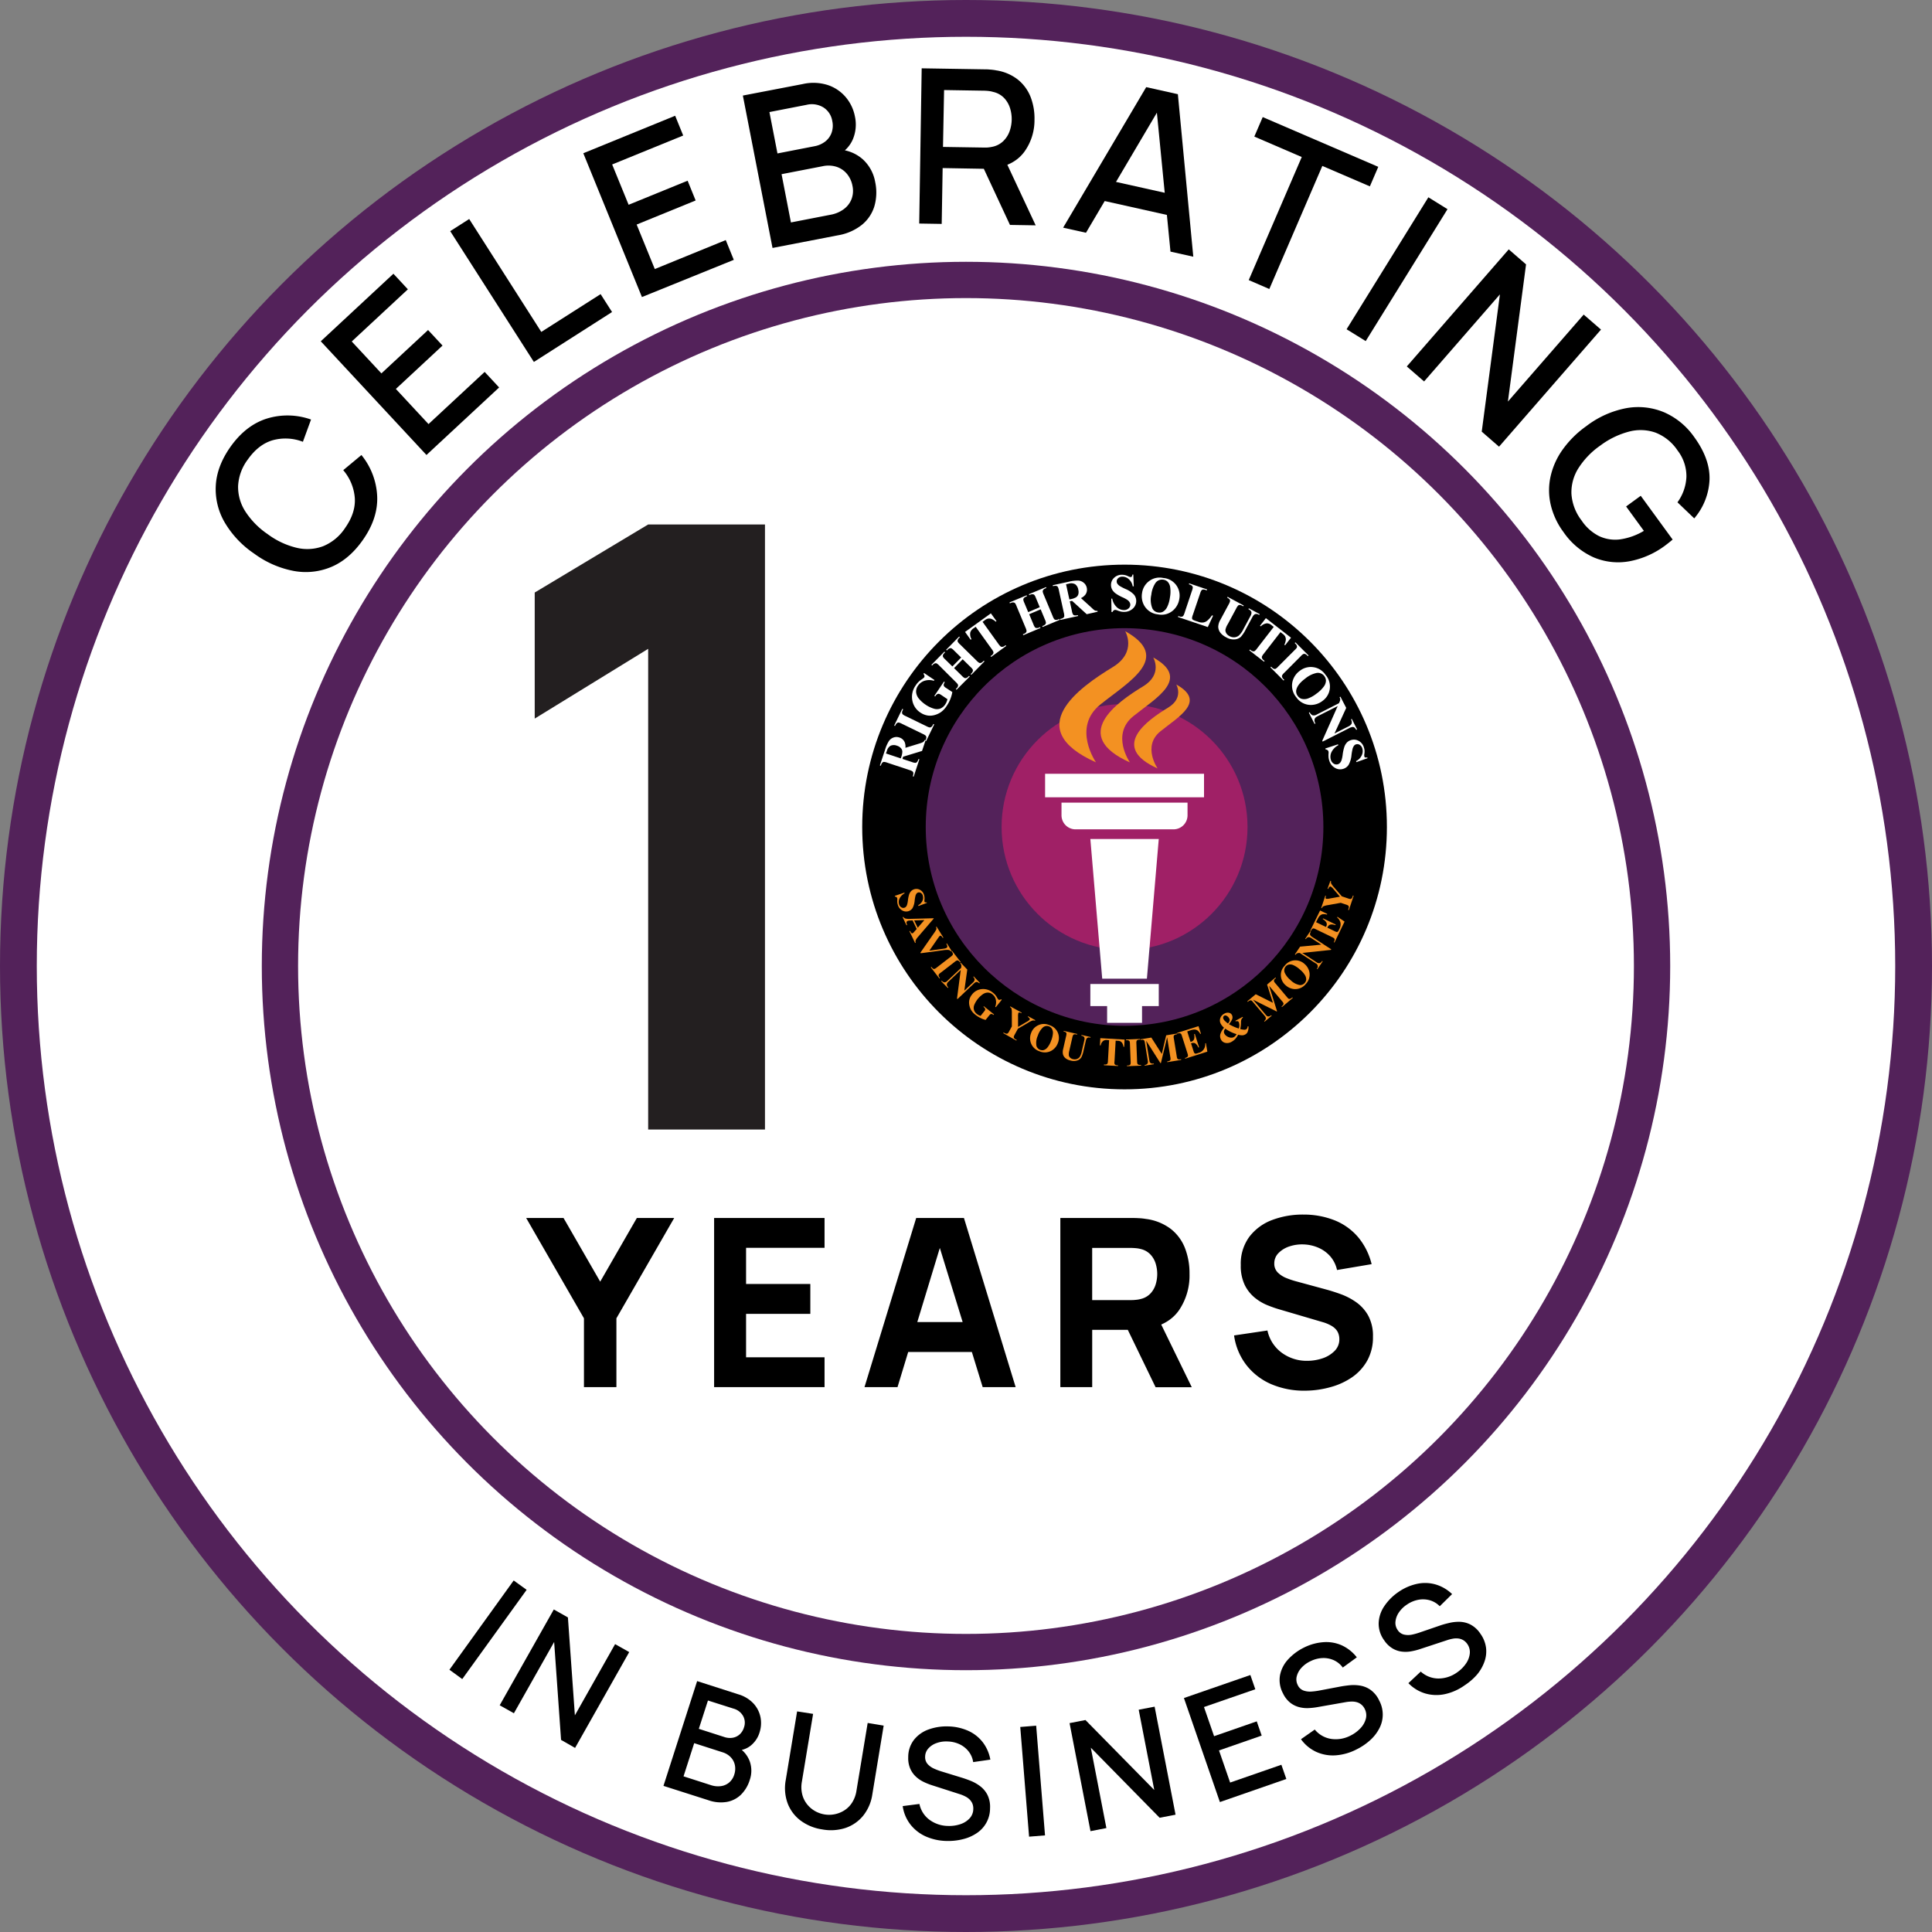 <svg xmlns="http://www.w3.org/2000/svg" viewBox="0 0 781.66 781.66"><rect x="0" y="0" width="781.66" height="781.66" fill="#808080" stroke="none"/><defs><style>.cls-1{fill:#53225a;}.cls-2{fill:#fff;}.cls-3{fill:#f39122;}.cls-4{fill:#a02066;}.cls-5{fill:#231f20;}</style></defs><g id="Layer_2" data-name="Layer 2"><g id="Layer_1-2" data-name="Layer 1"><circle class="cls-1" cx="390.83" cy="390.83" r="390.83"/><circle class="cls-2" cx="390.83" cy="390.83" r="375.95"/><path d="M181.83,675.55l26-36.11,5.24,3.78-26.05,36.11Z"/><path d="M202.17,689.93l21.89-38.76,5.71,3.22L232.59,694l16.27-28.81,5.71,3.22-21.9,38.77L227,703.94l-2.8-39.62-16.28,28.84Z"/><path d="M268.43,722.54l13.62-42.39,16.66,5.35a13.55,13.55,0,0,1,6.24,3.82,11.57,11.57,0,0,1,2.76,5.58,12.3,12.3,0,0,1-.38,5.94,10.89,10.89,0,0,1-3.65,5.45,9,9,0,0,1-5.74,1.92l.41-1.46a11.24,11.24,0,0,1,5,5.91,11.39,11.39,0,0,1,0,7.45,14.3,14.3,0,0,1-3.57,6,11,11,0,0,1-5.72,2.92,15,15,0,0,1-7.37-.66Zm8.12-3.86,11.07,3.56a9.06,9.06,0,0,0,4,.41,6.46,6.46,0,0,0,3.35-1.44,6.74,6.74,0,0,0,2.1-3.24,7.47,7.47,0,0,0,.27-3.73,6.48,6.48,0,0,0-1.63-3.22,7.66,7.66,0,0,0-3.4-2.08l-11.45-3.68Zm6.18-19.22,10.33,3.32a7,7,0,0,0,3.3.3,5.63,5.63,0,0,0,2.82-1.3,6.23,6.23,0,0,0,1.83-2.91,5.66,5.66,0,0,0-.35-4.59,6.38,6.38,0,0,0-3.9-3L286.43,688Z"/><path d="M332.59,740.14a19.25,19.25,0,0,1-8.75-3.62,15.61,15.61,0,0,1-5.2-7,17.88,17.88,0,0,1-.73-9.38l4.59-27.73,6.47,1-4.54,27.43a12.18,12.18,0,0,0,.13,5.1,10.5,10.5,0,0,0,1.94,4,11.22,11.22,0,0,0,3.19,2.76,11.64,11.64,0,0,0,3.89,1.39,11.5,11.5,0,0,0,8.08-1.67,10.28,10.28,0,0,0,3.11-3.15,12.2,12.2,0,0,0,1.74-4.76l4.54-27.42,6.47,1.07L352.93,726a17.92,17.92,0,0,1-3.72,8.63,15.74,15.74,0,0,1-7.16,4.94A19.19,19.19,0,0,1,332.59,740.14Z"/><path d="M383.12,744.83a21.84,21.84,0,0,1-8.61-1.85,16.29,16.29,0,0,1-6.22-4.88,15.75,15.75,0,0,1-3.07-7.38l6.77-.87a10.55,10.55,0,0,0,4.12,6.45,12.85,12.85,0,0,0,7.52,2.45,14,14,0,0,0,5-.74,8.75,8.75,0,0,0,3.69-2.36,5.62,5.62,0,0,0,1.46-3.78,5.23,5.23,0,0,0-.36-2.15,5.45,5.45,0,0,0-1.11-1.65,6.78,6.78,0,0,0-1.74-1.24,13.56,13.56,0,0,0-2.25-.93L377,722.26a25,25,0,0,1-3.37-1.36,12.46,12.46,0,0,1-3.12-2.14,9.87,9.87,0,0,1-2.26-3.24,10.78,10.78,0,0,1-.79-4.64,11.33,11.33,0,0,1,2.28-6.92,13.13,13.13,0,0,1,5.83-4.2,21.44,21.44,0,0,1,8.13-1.28,21,21,0,0,1,8.05,1.79,15.43,15.43,0,0,1,5.83,4.58,16.21,16.21,0,0,1,3.1,7.07l-6.95,1a9.11,9.11,0,0,0-1.88-4.36,10.15,10.15,0,0,0-3.64-2.87,12,12,0,0,0-4.74-1.11,11.37,11.37,0,0,0-4.54.64,7.84,7.84,0,0,0-3.33,2.18,5,5,0,0,0-1.3,3.31,4.2,4.2,0,0,0,1,3,7.74,7.74,0,0,0,2.64,1.87,25,25,0,0,0,3.14,1.17l8.17,2.51c1,.31,2.18.72,3.48,1.24a16.3,16.3,0,0,1,3.75,2.11,10.26,10.26,0,0,1,3,3.52,10.89,10.89,0,0,1,1.08,5.42,12,12,0,0,1-5.32,10.07,17.15,17.15,0,0,1-5.51,2.45A24.22,24.22,0,0,1,383.12,744.83Z"/><path d="M416.35,743.09l-3.57-44.38,6.44-.52,3.58,44.38Z"/><path d="M441.2,740.86l-8.47-43.71,6.43-1.25L467,724.21l-6.3-32.48,6.44-1.24,8.47,43.71-6.44,1.24L441.33,707.1l6.3,32.51Z"/><path d="M493.55,729.09,479,687l26.88-9.31,2,5.76-20.77,7.19,4.09,11.8,17.26-6,2,5.76-17.27,6,4.5,13L518.43,714l2,5.75Z"/><path d="M548.77,707.82a21.83,21.83,0,0,1-8.48,2.37,16.28,16.28,0,0,1-7.78-1.42,15.63,15.63,0,0,1-6.15-5.11l5.58-3.91a10.62,10.62,0,0,0,6.65,3.79,12.88,12.88,0,0,0,7.8-1.34,14,14,0,0,0,4.05-3,8.75,8.75,0,0,0,2.16-3.81,5.64,5.64,0,0,0-.46-4,5.07,5.07,0,0,0-3.07-2.67,7.1,7.1,0,0,0-2.12-.29,15,15,0,0,0-2.43.22l-11.71,2.06a27.36,27.36,0,0,1-3.62.37,12.62,12.62,0,0,1-3.76-.45,9.81,9.81,0,0,1-3.51-1.81,10.76,10.76,0,0,1-2.86-3.74,11.41,11.41,0,0,1-1.21-7.18,13.12,13.12,0,0,1,3.21-6.43,21.69,21.69,0,0,1,6.6-4.93,20.86,20.86,0,0,1,8-2.15,15.37,15.37,0,0,1,7.29,1.33,16.43,16.43,0,0,1,6,4.81l-5.68,4.14a9.17,9.17,0,0,0-3.69-3,10.12,10.12,0,0,0-4.56-.84,11.84,11.84,0,0,0-4.71,1.22,11.55,11.55,0,0,0-3.73,2.68,8,8,0,0,0-1.93,3.48,5,5,0,0,0,.39,3.53,4.18,4.18,0,0,0,2.31,2.21,7.82,7.82,0,0,0,3.2.43,26.86,26.86,0,0,0,3.32-.43l8.4-1.59c1.05-.2,2.27-.37,3.66-.52a16.5,16.5,0,0,1,4.31.12,10.28,10.28,0,0,1,4.26,1.73A10.94,10.94,0,0,1,558,688a12,12,0,0,1,0,11.39,16.83,16.83,0,0,1-3.74,4.74A23.91,23.91,0,0,1,548.77,707.82Z"/><path d="M592.54,681.88a21.59,21.59,0,0,1-8,3.55,16.18,16.18,0,0,1-7.9-.28,15.68,15.68,0,0,1-6.82-4.17l5-4.68a10.64,10.64,0,0,0,7.13,2.8,12.91,12.91,0,0,0,7.52-2.44,13.8,13.8,0,0,0,3.58-3.52,8.72,8.72,0,0,0,1.6-4.07,5.68,5.68,0,0,0-1-3.93,5.18,5.18,0,0,0-1.56-1.51,5.24,5.24,0,0,0-1.86-.69,7.32,7.32,0,0,0-2.14,0,16.23,16.23,0,0,0-2.37.57l-11.3,3.72a24.29,24.29,0,0,1-3.53.88,12.26,12.26,0,0,1-3.78.1,9.56,9.56,0,0,1-3.73-1.29,10.78,10.78,0,0,1-3.37-3.29,11.33,11.33,0,0,1-2.22-6.94,13,13,0,0,1,2.25-6.82,21.46,21.46,0,0,1,5.82-5.82,20.9,20.9,0,0,1,7.57-3.27,15.4,15.4,0,0,1,7.4.27,16.18,16.18,0,0,1,6.67,3.9l-5,4.91a9.17,9.17,0,0,0-4.08-2.43,10.19,10.19,0,0,0-4.63-.17,12,12,0,0,0-4.49,1.88,11.58,11.58,0,0,0-3.3,3.19,8,8,0,0,0-1.41,3.72,5,5,0,0,0,.89,3.44,4.2,4.2,0,0,0,2.6,1.85,7.66,7.66,0,0,0,3.23,0,25.13,25.13,0,0,0,3.23-.91l8.08-2.77c1-.35,2.2-.69,3.55-1a16.57,16.57,0,0,1,4.28-.5,10.22,10.22,0,0,1,4.46,1.1,10.86,10.86,0,0,1,4.06,3.75,12.5,12.5,0,0,1,2.26,5.65,12.37,12.37,0,0,1-.64,5.62,16.93,16.93,0,0,1-3,5.23A24.1,24.1,0,0,1,592.54,681.88Z"/><path d="M146.71,218.6q-5.43,7.69-12.62,10.75A26.69,26.69,0,0,1,118.86,231a39.29,39.29,0,0,1-16-7,39.27,39.27,0,0,1-12-12.72,26.7,26.7,0,0,1-3.55-14.91q.45-7.78,5.87-15.5,6.25-8.86,14.86-11.54a28.37,28.37,0,0,1,17.8.41l-3.29,9a19.53,19.53,0,0,0-12.21-.63q-5.76,1.68-10.06,7.77a19.48,19.48,0,0,0-3.95,10.83,18.32,18.32,0,0,0,3,10.32,32.49,32.49,0,0,0,9,9.1A32.1,32.1,0,0,0,120,221.62a18.34,18.34,0,0,0,10.75-.64,19.48,19.48,0,0,0,8.88-7.38q4.3-6.1,3.92-12.1a19.64,19.64,0,0,0-4.68-11.28l7.36-6.12a28.43,28.43,0,0,1,6.37,16.62Q153,209.72,146.71,218.6Z"/><path d="M172.54,184.08l-42.76-46,29.39-27.33,5.85,6.3-22.71,21.11,12,12.91,18.88-17.55,5.85,6.29-18.88,17.55,13.21,14.22,22.72-21.11,5.85,6.29Z"/><path d="M216,146.44,182.15,93.52l7.68-4.91L219,134.29,243,119l4.63,7.24Z"/><path d="M259.72,120.18,236,62l37.16-15.17,3.25,8L247.67,66.54l6.66,16.31,23.87-9.74,3.25,8-23.87,9.74,7.34,18,28.71-11.72,3.25,8Z"/><path d="M312.55,100.32l-12-61.66L324.81,34a19.19,19.19,0,0,1,10.32.48,16.19,16.19,0,0,1,7.19,5,17.08,17.08,0,0,1,3.56,7.59,15.37,15.37,0,0,1-.8,9.22,12.71,12.71,0,0,1-5.78,6.28l-.5-2.08A15.87,15.87,0,0,1,349,64.39a16.21,16.21,0,0,1,5.08,9.21,20.16,20.16,0,0,1-.33,9.89A15.51,15.51,0,0,1,348.66,91a21.11,21.11,0,0,1-9.57,4.19Zm2-38.24,15-2.92a10,10,0,0,0,4.28-1.87,7.87,7.87,0,0,0,2.6-3.53,8.71,8.71,0,0,0,.29-4.83,8,8,0,0,0-3.55-5.45,9,9,0,0,0-6.87-1.06l-15,2.92ZM320,90l16.1-3.13a12.68,12.68,0,0,0,5.23-2.21,9.22,9.22,0,0,0,3.17-4.06,9.46,9.46,0,0,0,.39-5.43,10.52,10.52,0,0,0-2.2-4.79,9.13,9.13,0,0,0-4.2-2.88,10.87,10.87,0,0,0-5.62-.26l-16.66,3.23Z"/><path d="M371.9,90.44l1-62.8,25.38.41c.61,0,1.37,0,2.27.1a20.47,20.47,0,0,1,2.57.33,18.72,18.72,0,0,1,8.68,3.71,17,17,0,0,1,5.15,7,24.08,24.08,0,0,1,1.59,9.28,21.81,21.81,0,0,1-4.05,12.87q-3.93,5.37-11.62,6.59l-3.72.38L381.38,68,381,90.59Zm9.62-31,15.92.25c.58,0,1.23,0,1.94,0a14.19,14.19,0,0,0,2-.28A8.86,8.86,0,0,0,406,57a10.44,10.44,0,0,0,2.5-4,14.67,14.67,0,0,0,.15-9.23,10.49,10.49,0,0,0-2.37-4.09,8.81,8.81,0,0,0-4.46-2.49,10.63,10.63,0,0,0-2-.39c-.71-.07-1.36-.11-1.94-.11l-15.92-.26ZM408.62,91l-12-25.76,9.24-2.21,13.16,28.14Z"/><path d="M430.13,92.11l33.61-56.86,12.81,2.86,6.24,65.75-9.23-2.06-5.87-60,2.3.52L439.37,94.17Zm13.43-11.53,1.87-8.34,32,7.14-1.86,8.35Z"/><path d="M505.22,113.32l21.45-49.79-19.19-8.27,3.4-7.89L557.63,67.5l-3.4,7.9L535,67.13l-21.45,49.8Z"/><path d="M544.81,133.21,577.9,79.82l7.74,4.81L552.55,138Z"/><path d="M569.17,148.26l41.25-47.37,7,6.08-7.34,55.5,30.66-35.19,7,6.07-41.25,47.37-7-6.08,7.36-55.54-30.68,35.23Z"/><path d="M632.56,215.26a30,30,0,0,1-5.08-10.71,25.92,25.92,0,0,1-.25-11.26,29.74,29.74,0,0,1,4.72-11,40.43,40.43,0,0,1,9.85-9.88,38.34,38.34,0,0,1,16.31-7.3,27.09,27.09,0,0,1,15.15,1.69,29,29,0,0,1,12.14,9.95q6.52,8.94,6.25,17.32a25.74,25.74,0,0,1-6.18,15.66l-6.79-6.5a18.92,18.92,0,0,0,3.62-10.3,17,17,0,0,0-3.58-10.67,19,19,0,0,0-8.93-7.23,18.26,18.26,0,0,0-10.74-.4,33.6,33.6,0,0,0-11.54,5.6,32.28,32.28,0,0,0-8.89,9.18,18.21,18.21,0,0,0-2.84,10.36,19.77,19.77,0,0,0,4.1,10.8,18.62,18.62,0,0,0,7,6.29,15.29,15.29,0,0,0,8.52,1.37,25.82,25.82,0,0,0,9.69-3.45l-7.19-9.87,5.92-4.32,12.9,17.7c-.39.35-.92.8-1.6,1.33l-1.29,1a34.94,34.94,0,0,1-14.57,6.46,25.41,25.41,0,0,1-14.44-1.56A29.32,29.32,0,0,1,632.56,215.26Z"/><circle class="cls-1" cx="390.83" cy="390.83" r="284.91"/><circle class="cls-2" cx="390.83" cy="390.83" r="270.23"/><path d="M236.26,561.22V533.37l-23.38-40.59H228l14.83,25.76,14.83-25.76h15.11l-23.38,40.59v27.85Z"/><path d="M288.92,561.22V492.78H333.6v12.07H301.85v14.64h26v12.07h-26v17.59H333.6v12.07Z"/><path d="M349.76,561.22l20.92-68.44H390l20.92,68.44H397.58L379,500.86h2.47l-18.35,60.36ZM362.31,547V534.89h36.12V547Z"/><path d="M429,561.22V492.78h28.9c.66,0,1.56,0,2.68.07a22.89,22.89,0,0,1,3,.31,21.1,21.1,0,0,1,10.05,4,18.29,18.29,0,0,1,5.78,7.77,28,28,0,0,1,1.85,10.43A25,25,0,0,1,477,530.12q-4.29,6.11-13.41,7.53l-5.7.38h-16v23.19ZM441.88,526h15.4c.66,0,1.39,0,2.18-.1a11,11,0,0,0,2.19-.38,7.81,7.81,0,0,0,4-2.4,9.49,9.49,0,0,0,2-3.75,14.28,14.28,0,0,0,0-7.85,9.42,9.42,0,0,0-2-3.75,7.74,7.74,0,0,0-4-2.4,11,11,0,0,0-2.19-.38c-.79-.07-1.52-.1-2.18-.1h-15.4Zm25.66,35.26-13.49-27.85,13.3-2.57,14.83,30.42Z"/><path d="M528,562.65A33.71,33.71,0,0,1,514.29,560a25.53,25.53,0,0,1-10-7.7,25.12,25.12,0,0,1-5-12l13.5-2a15,15,0,0,0,5.9,9.08,17,17,0,0,0,10.17,3.19,19.6,19.6,0,0,0,6.18-1,12.34,12.34,0,0,0,4.92-3,6.58,6.58,0,0,0,1.92-4.8,6.51,6.51,0,0,0-.31-2,5.21,5.21,0,0,0-1-1.83,7.33,7.33,0,0,0-2-1.61,15.76,15.76,0,0,0-3.3-1.38l-17.78-5.23q-2-.57-4.63-1.62a20,20,0,0,1-5.11-3,15.4,15.4,0,0,1-4.12-5.16,17.78,17.78,0,0,1-1.63-8.1,18.34,18.34,0,0,1,3.47-11.46,20.7,20.7,0,0,1,9.26-6.8,35,35,0,0,1,12.84-2.18,33.65,33.65,0,0,1,12.64,2.42,24.33,24.33,0,0,1,9.32,6.78,27,27,0,0,1,5.41,10.86l-14,2.37a12.45,12.45,0,0,0-2.8-5.61,13.62,13.62,0,0,0-4.88-3.47,16.36,16.36,0,0,0-5.91-1.28,16.15,16.15,0,0,0-5.73.83,10.85,10.85,0,0,0-4.37,2.69,5.82,5.82,0,0,0-1.69,4.18,5,5,0,0,0,1.38,3.64,10.38,10.38,0,0,0,3.47,2.26,33.53,33.53,0,0,0,4.28,1.42l11.88,3.23c1.77.48,3.74,1.1,5.89,1.88a26.59,26.59,0,0,1,6.2,3.23,16.45,16.45,0,0,1,4.9,5.45,17.12,17.12,0,0,1,1.92,8.55,19.35,19.35,0,0,1-2.3,9.63,20.17,20.17,0,0,1-6.2,6.79,28.64,28.64,0,0,1-8.82,4A38.56,38.56,0,0,1,528,562.65Z"/><circle class="cls-2" cx="454.98" cy="334.59" r="110.34"/><circle cx="454.98" cy="334.59" r="106.14"/><path class="cls-3" d="M375,365.3l-3.4,1.26-.11-.32a3.7,3.7,0,0,0,1.71-1.79,2.89,2.89,0,0,0,.14-2.13,1.8,1.8,0,0,0-.83-1.08,1.32,1.32,0,0,0-1.1-.13,1.23,1.23,0,0,0-.56.37,2.8,2.8,0,0,0-.46.95,15,15,0,0,0-.33,1.95,7.83,7.83,0,0,1-.84,3,3.07,3.07,0,0,1-1.59,1.24,3.11,3.11,0,0,1-2.57-.25,3.79,3.79,0,0,1-1.8-2.24,4.82,4.82,0,0,1-.22-.95,7,7,0,0,1,0-1.21,1.72,1.72,0,0,0-.06-.65.76.76,0,0,0-.29-.37,1.15,1.15,0,0,0-.59-.2l-.09-.28,3.88-1.33.1.29a4.63,4.63,0,0,0-2.06,2.14,3.15,3.15,0,0,0-.16,2.34,2,2,0,0,0,.92,1.2,1.51,1.51,0,0,0,1.25.14,1.48,1.48,0,0,0,.64-.44A2.25,2.25,0,0,0,367,366a9.6,9.6,0,0,0,.33-1.67,13.16,13.16,0,0,1,.48-2.42,3.88,3.88,0,0,1,.76-1.32,3,3,0,0,1,1.21-.78,2.93,2.93,0,0,1,2.4.19,3.32,3.32,0,0,1,1.65,2,4.43,4.43,0,0,1,.21,1,5,5,0,0,1,0,1,2,2,0,0,0,0,.8.43.43,0,0,0,.22.27,1.48,1.48,0,0,0,.66,0Z"/><path class="cls-3" d="M370.89,375.85l-1.67-3.46-1.15.05a2.17,2.17,0,0,0-.88.17.71.71,0,0,0-.45.62,2.92,2.92,0,0,0,.29,1l-.27.13-1.56-3.26.26-.13a1.69,1.69,0,0,0,.86.66,6.69,6.69,0,0,0,1.88.13l9.5-.25.07.14-6.35,7.39a5.56,5.56,0,0,0-1,1.52,1.27,1.27,0,0,0,.08.82l-.27.13-2.28-4.74.27-.13.1.19a1.63,1.63,0,0,0,.54.73.43.43,0,0,0,.41,0,1,1,0,0,0,.25-.17s.18-.19.43-.48Zm.41-.5,2.68-3.08-4.1.12Z"/><path class="cls-3" d="M385,384.73l-.26.16a1.75,1.75,0,0,0-1.09-.57,10,10,0,0,0-2.13.14l-9,1.21-.14-.23,5.38-7.73a10.64,10.64,0,0,0,1.08-1.73,1.28,1.28,0,0,0-.16-.92l.25-.15,2.75,4.42-.25.16-.09-.15a1.8,1.8,0,0,0-.66-.72.37.37,0,0,0-.4,0,1,1,0,0,0-.25.23c-.09.11-.31.41-.67.92L376,384.63l5.22-.72c.63-.09,1.05-.16,1.25-.21a1.61,1.61,0,0,0,.47-.2.68.68,0,0,0,.3-.33.81.81,0,0,0,0-.47,2.8,2.8,0,0,0-.37-.85l.25-.15Z"/><path class="cls-3" d="M380.3,395.69l-.23.18-3.48-4.5.24-.18.22.28a1.55,1.55,0,0,0,.6.51.71.71,0,0,0,.5,0,3.33,3.33,0,0,0,.85-.54l5.67-4.37a3.75,3.75,0,0,0,.77-.71.89.89,0,0,0,.07-.51,1.62,1.62,0,0,0-.32-.67l-.22-.28.23-.18,3.48,4.5-.24.18-.22-.29a1.51,1.51,0,0,0-.6-.5.76.76,0,0,0-.5,0,3,3,0,0,0-.86.55l-5.66,4.37a3.25,3.25,0,0,0-.77.71.82.82,0,0,0-.07.51,1.5,1.5,0,0,0,.32.67Z"/><path class="cls-3" d="M391.35,392.28l-1.2,8.54,3.39-3.22a2.27,2.27,0,0,0,.77-1.11,1.56,1.56,0,0,0-.56-1.25l.21-.2,2.47,2.61-.21.2a2.73,2.73,0,0,0-.81-.51.85.85,0,0,0-.58,0,3,3,0,0,0-.88.65l-6.58,6.23-.18-.2,1.51-11.57-5,4.76a1.52,1.52,0,0,0-.62,1.18,1.56,1.56,0,0,0,.44.94l.17.19-.21.2L380.8,397l.22-.21a1.74,1.74,0,0,0,1.13.66,1.7,1.7,0,0,0,1.13-.59l5.58-5.27.05-.37a2.26,2.26,0,0,0,0-.84,1.8,1.8,0,0,0-.41-.65l.21-.21Z"/><path class="cls-3" d="M405.29,404.5l-2.4,3-.24-.19a4.83,4.83,0,0,0,.24-2.87,3.69,3.69,0,0,0-1.32-2.11,3,3,0,0,0-2-.74,3.71,3.71,0,0,0-2.09.78,9.95,9.95,0,0,0-3.27,4.12,3.17,3.17,0,0,0-.16,2.1,3.42,3.42,0,0,0,1.18,1.65,4.67,4.67,0,0,0,.68.44,5.61,5.61,0,0,0,.82.34l1.41-1.77a2.19,2.19,0,0,0,.45-.7.82.82,0,0,0-.07-.49,1.27,1.27,0,0,0-.43-.54l-.21-.18.18-.23,4.12,3.31-.18.23a2.16,2.16,0,0,0-.76-.39.76.76,0,0,0-.54.09,2.35,2.35,0,0,0-.53.54l-1.41,1.76a10.16,10.16,0,0,1-2.13-.81,11.64,11.64,0,0,1-2-1.28,6.82,6.82,0,0,1-1.75-1.94,6.51,6.51,0,0,1-.71-2,5.21,5.21,0,0,1,0-2,5.29,5.29,0,0,1,1.12-2.28,5.55,5.55,0,0,1,3.94-2.16,6,6,0,0,1,4.44,1.4,8,8,0,0,1,1.06,1,8.1,8.1,0,0,1,.66,1,5.28,5.28,0,0,0,.54.82.63.63,0,0,0,.43.13,1.37,1.37,0,0,0,.66-.26Z"/><path class="cls-3" d="M418.86,412.73l-.14.26a1.6,1.6,0,0,0-.88-.12,8.26,8.26,0,0,0-2,1l-4,2.32-1.26,2.31a3.44,3.44,0,0,0-.43,1,.83.83,0,0,0,.13.48,1.36,1.36,0,0,0,.54.48l.53.29-.14.26L405.91,418l.14-.26.5.27a1.5,1.5,0,0,0,.75.22.79.79,0,0,0,.47-.18,3.54,3.54,0,0,0,.56-.85l1.05-1.91V410a7,7,0,0,0-.16-1.95,1.34,1.34,0,0,0-.61-.62l.14-.26,4.58,2.51-.15.26-.2-.12a1.17,1.17,0,0,0-.65-.19.37.37,0,0,0-.3.16,4.89,4.89,0,0,0-.14,1.58v4.1l3.29-1.94a4.48,4.48,0,0,0,1.41-1,.45.45,0,0,0,0-.42,1.9,1.9,0,0,0-.77-.69l.15-.26Z"/><path class="cls-3" d="M424.51,414.74a5.41,5.41,0,0,1,3.41,2.91A5.47,5.47,0,0,1,428,422a5.83,5.83,0,0,1-2.43,3,5.43,5.43,0,0,1-5,.34,5.51,5.51,0,0,1-3.53-3.48,5.73,5.73,0,0,1,.14-3.93,5.41,5.41,0,0,1,3-3.19A5.23,5.23,0,0,1,424.51,414.74Zm-.09.51a2.44,2.44,0,0,0-2.66.62,8,8,0,0,0-1.87,3.13,7,7,0,0,0-.55,4.2,2.5,2.5,0,0,0,2.89,1.66,3.26,3.26,0,0,0,1.61-1.14,9.19,9.19,0,0,0,1.41-2.61A9.73,9.73,0,0,0,426,418a3.21,3.21,0,0,0-.42-1.78A2.42,2.42,0,0,0,424.42,415.25Z"/><path class="cls-3" d="M430.34,417.06l5.48,1.26-.07.28-.27-.06a2,2,0,0,0-.88-.06.74.74,0,0,0-.41.28,3.78,3.78,0,0,0-.36,1.11l-1.19,5.19a5.6,5.6,0,0,0-.21,1.93,1.84,1.84,0,0,0,.53.93,2.32,2.32,0,0,0,1.17.59,2.72,2.72,0,0,0,1.56-.05,2.44,2.44,0,0,0,1.15-.86,6.58,6.58,0,0,0,.84-2.3l1-4.32a2.62,2.62,0,0,0,.09-1.05,1,1,0,0,0-.28-.51,2.27,2.27,0,0,0-1-.41l.07-.29,3.67.84-.07.29-.22-.05a1.37,1.37,0,0,0-.78,0,1,1,0,0,0-.55.44,2.64,2.64,0,0,0-.31.88l-.92,4a10.35,10.35,0,0,1-.87,2.64A3,3,0,0,1,436,429a4.4,4.4,0,0,1-2.77.1,5.14,5.14,0,0,1-2-.85,3.18,3.18,0,0,1-1.15-1.61,4.48,4.48,0,0,1,.06-2.2l1.18-5.19a3.58,3.58,0,0,0,.16-1.16.74.74,0,0,0-.27-.44,2.17,2.17,0,0,0-.89-.34Z"/><path class="cls-3" d="M455,420.6l-.16,2.94-.29,0a4.49,4.49,0,0,0-.49-1.49,2.16,2.16,0,0,0-.82-.76,2.52,2.52,0,0,0-1.05-.2l-.81-.05-.47,8.38a3.15,3.15,0,0,0,0,1,.77.77,0,0,0,.34.39,1.5,1.5,0,0,0,.72.2l.36,0v.29l-5.69-.31,0-.3.36,0a1.41,1.41,0,0,0,.77-.13.76.76,0,0,0,.35-.36,3.62,3.62,0,0,0,.14-1l.47-8.37-.79-.05a2.3,2.3,0,0,0-1.62.38,3,3,0,0,0-1,1.8l-.31,0,.17-2.94Z"/><path class="cls-3" d="M461.65,430.85v.3l-5.68.22v-.29l.36,0a1.49,1.49,0,0,0,.76-.2.76.76,0,0,0,.3-.39,3.5,3.5,0,0,0,.05-1l-.28-7.15a3.57,3.57,0,0,0-.13-1,.75.75,0,0,0-.37-.35,1.43,1.43,0,0,0-.73-.13h-.36v-.29l5.68-.23v.3h-.36a1.49,1.49,0,0,0-.76.2.76.76,0,0,0-.31.4,3.46,3.46,0,0,0-.05,1l.28,7.15a3.2,3.2,0,0,0,.14,1,.84.84,0,0,0,.37.35,1.43,1.43,0,0,0,.73.13Z"/><path class="cls-3" d="M470.05,426.42l1.77-7.55,4.37-.71,0,.29-.34.06a1.53,1.53,0,0,0-.74.29.73.73,0,0,0-.25.42,3.07,3.07,0,0,0,.07,1l1.15,7.07a3.39,3.39,0,0,0,.25,1,.78.78,0,0,0,.41.3,1.51,1.51,0,0,0,.75,0l.35-.06.05.29-5.61.91-.05-.29.35-.06a1.4,1.4,0,0,0,.73-.29.74.74,0,0,0,.26-.43,3.2,3.2,0,0,0-.08-1l-1.28-8-2.53,10.46-.19,0-5.76-9.05,1.22,7.56a8.73,8.73,0,0,0,.2,1,1.17,1.17,0,0,0,.55.57,2,2,0,0,0,1.13.08l0,.29-3.67.59-.05-.29.11,0a1.57,1.57,0,0,0,.65-.22,1.12,1.12,0,0,0,.41-.4,1.35,1.35,0,0,0,.15-.62,5.77,5.77,0,0,0-.11-.81l-1.1-6.79a3.63,3.63,0,0,0-.25-1,.88.88,0,0,0-.42-.3,1.48,1.48,0,0,0-.74,0l-.34.05-.05-.29,4.39-.71Z"/><path class="cls-3" d="M480.34,417.32l1.34,4.22.21-.07a1.75,1.75,0,0,0,1.23-1.07,4,4,0,0,0,0-2l.29-.09,1.73,5.42-.29.09a4.12,4.12,0,0,0-.85-1.32,1.72,1.72,0,0,0-.92-.55,2.86,2.86,0,0,0-1.2.17l.93,2.92a4.62,4.62,0,0,0,.41,1,.67.67,0,0,0,.37.23,1.36,1.36,0,0,0,.68-.08l.62-.2a3.53,3.53,0,0,0,2.72-3.86l.28-.09.58,3.44-8.95,2.85-.09-.28.34-.11a1.44,1.44,0,0,0,.68-.39.74.74,0,0,0,.19-.46,3.52,3.52,0,0,0-.23-1l-2.17-6.82a5.84,5.84,0,0,0-.31-.85.77.77,0,0,0-.42-.32,1.36,1.36,0,0,0-.86,0l-.34.11-.1-.29,8.68-2.76,1,3.06-.29.09a3.85,3.85,0,0,0-1.13-1.41,2.47,2.47,0,0,0-1.37-.36,6.54,6.54,0,0,0-1.64.38Z"/><path class="cls-3" d="M499.8,413l2.94-1.58.15.28a1.84,1.84,0,0,0-.62.71,4.26,4.26,0,0,0-.18,1.43,14.23,14.23,0,0,1-.3,2.5,8,8,0,0,0,1.66.27,1.47,1.47,0,0,0,.72-.15,1.35,1.35,0,0,0,.58-1.2h.37a5,5,0,0,1-.37,2.28,2.14,2.14,0,0,1-.95,1,2.71,2.71,0,0,1-1.17.33,6.09,6.09,0,0,1-1.69-.24,8.6,8.6,0,0,1-1.2,1.75,5.87,5.87,0,0,1-1.48,1.13,3.44,3.44,0,0,1-2.52.42A2.55,2.55,0,0,1,494,420.6a3,3,0,0,1-.24-2.26,7.25,7.25,0,0,1,1.47-2.53,5.9,5.9,0,0,1-.75-.75,5,5,0,0,1-.55-.8,2.8,2.8,0,0,1-.22-2.31,3.21,3.21,0,0,1,1.63-1.84,2.63,2.63,0,0,1,1.85-.35,1.69,1.69,0,0,1,1.21.85,2.07,2.07,0,0,1,.13,1.69,6.25,6.25,0,0,1-1.33,2.05,18.36,18.36,0,0,0,4,1.78,3.78,3.78,0,0,0,0-2.56.73.73,0,0,0-.47-.39,1,1,0,0,0-.74.07Zm-3,1.09a2.57,2.57,0,0,0,.68-1.13,1.28,1.28,0,0,0-.15-.89,2.45,2.45,0,0,0-1.13-1.12.94.94,0,0,0-.88,0,.83.83,0,0,0-.42.56,1.13,1.13,0,0,0,.14.84,2.81,2.81,0,0,0,.51.68A14.55,14.55,0,0,0,496.76,414.06Zm-1.06,2.09a2.57,2.57,0,0,0-.52.94,1.54,1.54,0,0,0,.14,1.06,2.88,2.88,0,0,0,1.1,1.12,3.48,3.48,0,0,0,1.47.52,2.22,2.22,0,0,0,1.28-.23,1.9,1.9,0,0,0,.54-.44,4.18,4.18,0,0,0,.55-.74A15.63,15.63,0,0,1,495.7,416.15Z"/><path class="cls-3" d="M515,405.72l-2.36-7.38,3.39-2.85.19.22-.27.23a1.45,1.45,0,0,0-.48.62.71.71,0,0,0,0,.5,3,3,0,0,0,.57.82l4.62,5.49a4,4,0,0,0,.74.74.85.85,0,0,0,.51,0,1.34,1.34,0,0,0,.66-.35l.27-.23.19.23-4.34,3.66-.19-.23.27-.22a1.47,1.47,0,0,0,.48-.63.77.77,0,0,0,0-.5,3.2,3.2,0,0,0-.59-.83l-5.19-6.16,3.2,10.27-.14.12-9.59-4.8,4.94,5.86a8.12,8.12,0,0,0,.66.73,1.17,1.17,0,0,0,.77.21,2,2,0,0,0,1-.52l.19.23-2.84,2.4-.19-.23.08-.07a1.65,1.65,0,0,0,.44-.52,1.05,1.05,0,0,0,.15-.56,1.51,1.51,0,0,0-.19-.61s-.2-.27-.51-.64L507,405.5a3.31,3.31,0,0,0-.73-.73.77.77,0,0,0-.51,0,1.42,1.42,0,0,0-.66.35l-.26.22-.19-.23,3.4-2.86Z"/><path class="cls-3" d="M519.75,390.74a5.39,5.39,0,0,1,8-.78,5.83,5.83,0,0,1,2,3.3,5.41,5.41,0,0,1-1.39,4.79,5.52,5.52,0,0,1-4.48,2.13,5.79,5.79,0,0,1-3.65-1.49,5.4,5.4,0,0,1-2-3.89A5.22,5.22,0,0,1,519.75,390.74Zm.45.26a2.46,2.46,0,0,0-.34,2.72,8.24,8.24,0,0,0,2.3,2.83,7,7,0,0,0,3.75,2,2.51,2.51,0,0,0,2.56-2.14,3.35,3.35,0,0,0-.52-1.91,9.06,9.06,0,0,0-2-2.22,9.87,9.87,0,0,0-2.7-1.81,3.11,3.11,0,0,0-1.81-.22A2.41,2.41,0,0,0,520.2,391Z"/><path class="cls-3" d="M526,383l8.58-.81-3.92-2.56a2.26,2.26,0,0,0-1.26-.48,1.53,1.53,0,0,0-1.08.83l-.25-.16,2-3,.25.16a2.94,2.94,0,0,0-.32.9,1,1,0,0,0,.19.56,2.89,2.89,0,0,0,.83.71l7.59,4.94-.15.23-11.6,1.22,5.79,3.77a1.53,1.53,0,0,0,1.3.33,1.55,1.55,0,0,0,.81-.64l.14-.21.25.16L533,392.13l-.25-.16a1.35,1.35,0,0,0-.46-2.22l-6.43-4.19-.37,0a2,2,0,0,0-.81.2,1.88,1.88,0,0,0-.54.55l-.25-.16Z"/><path class="cls-3" d="M532.46,373.11l4,1.92.09-.19a1.67,1.67,0,0,0,.07-1.63,3.9,3.9,0,0,0-1.46-1.37l.13-.28,5.12,2.48-.13.28a4.35,4.35,0,0,0-1.55-.3,1.7,1.7,0,0,0-1,.3,2.71,2.71,0,0,0-.7,1l2.76,1.33a4.4,4.4,0,0,0,1,.41.67.67,0,0,0,.42-.11,1.28,1.28,0,0,0,.41-.55l.28-.59a3.82,3.82,0,0,0,.43-2.5,3.89,3.89,0,0,0-1.36-2.13l.13-.26,2.9,1.94-4.09,8.46-.27-.13.16-.32a1.7,1.7,0,0,0,.18-.76.77.77,0,0,0-.21-.46,3.34,3.34,0,0,0-.87-.52L532.43,376a4.38,4.38,0,0,0-.84-.36.73.73,0,0,0-.51.08,1.32,1.32,0,0,0-.57.65l-.16.33-.26-.13,4-8.2,2.9,1.4-.14.28a3.88,3.88,0,0,0-1.81-.15,2.4,2.4,0,0,0-1.19.74,6.52,6.52,0,0,0-.87,1.46Z"/><path class="cls-3" d="M538.26,356.4l.28.09a1.59,1.59,0,0,0,0,.88,8.58,8.58,0,0,0,1.34,1.79l3,3.48,2.49.84a3.7,3.7,0,0,0,1,.25.94.94,0,0,0,.45-.22,1.33,1.33,0,0,0,.37-.61l.19-.58.28.1-1.93,5.79-.29-.1.18-.54a1.46,1.46,0,0,0,.09-.77.85.85,0,0,0-.26-.44,3.71,3.71,0,0,0-.93-.4l-2.07-.69-5.23.94a6.91,6.91,0,0,0-1.88.51,1.34,1.34,0,0,0-.51.71l-.28-.09,1.65-4.95.28.1-.07.22a1.14,1.14,0,0,0-.08.67.38.38,0,0,0,.21.27,4.87,4.87,0,0,0,1.58-.15l4-.72-2.49-2.9a4.46,4.46,0,0,0-1.28-1.2.45.45,0,0,0-.41.09,2,2,0,0,0-.54.87l-.29-.09Z"/><path class="cls-2" d="M365.13,307.05l3.82,1.26a4.57,4.57,0,0,0,1.44.33,1.06,1.06,0,0,0,.61-.33,3.45,3.45,0,0,0,.6-1.22l.37.12-2.31,7-.37-.12a3.34,3.34,0,0,0,.25-1.34,1.11,1.11,0,0,0-.31-.62,4,4,0,0,0-1.34-.6L359,308.58a4.4,4.4,0,0,0-1.44-.32,1.06,1.06,0,0,0-.61.33,3.23,3.23,0,0,0-.59,1.22l-.38-.13,2.1-6.33a14.41,14.41,0,0,1,1.54-3.51,3.79,3.79,0,0,1,1.88-1.45,3.5,3.5,0,0,1,2.39,0,3.39,3.39,0,0,1,2.14,1.91,4.73,4.73,0,0,1,.29,2.25l5.7-1.75a8.12,8.12,0,0,0,1.42-.55,1.83,1.83,0,0,0,.66-.84l.37.12-1.42,4.29-7.67,2.34Zm-6.69-2.21,6,2,.19-.57a6.68,6.68,0,0,0,.44-2.18,2.18,2.18,0,0,0-.57-1.39,3.46,3.46,0,0,0-1.61-1,3.36,3.36,0,0,0-2.54,0,3.3,3.3,0,0,0-1.52,2.1Z"/><path class="cls-2" d="M377.62,292.91l.35.17-3.28,6.76-.36-.17.21-.43a1.85,1.85,0,0,0,.24-1,1,1,0,0,0-.27-.61,4.62,4.62,0,0,0-1.15-.69l-8.5-4.13a4.72,4.72,0,0,0-1.28-.49,1,1,0,0,0-.64.21,1.91,1.91,0,0,0-.61.77l-.21.43-.35-.17,3.28-6.76.36.17-.21.43a2.06,2.06,0,0,0-.24,1,1,1,0,0,0,.27.61,4.48,4.48,0,0,0,1.14.69l8.5,4.13a4.62,4.62,0,0,0,1.29.49,1,1,0,0,0,.64-.22,1.91,1.91,0,0,0,.61-.77Z"/><path class="cls-2" d="M373.85,272.29l4.2,2.82-.21.33a6.4,6.4,0,0,0-3.81,0,5,5,0,0,0-2.63,2,4,4,0,0,0-.74,2.73,4.84,4.84,0,0,0,1.25,2.66,12.73,12.73,0,0,0,2.51,2.23,11.81,11.81,0,0,0,3.28,1.61,4.15,4.15,0,0,0,2.77,0,4.53,4.53,0,0,0,2-1.74,5.24,5.24,0,0,0,.5-.94,8.49,8.49,0,0,0,.36-1.11l-2.48-1.67a3.33,3.33,0,0,0-1-.51,1,1,0,0,0-.64.15,1.76,1.76,0,0,0-.66.62l-.21.31-.32-.22,3.89-5.79.33.21a3.13,3.13,0,0,0-.44,1,1.11,1.11,0,0,0,.18.71,2.93,2.93,0,0,0,.77.63L385.3,280a14.1,14.1,0,0,1-.83,2.9,14.46,14.46,0,0,1-1.47,2.73,8.84,8.84,0,0,1-2.35,2.51,8.41,8.41,0,0,1-2.54,1.16,6.82,6.82,0,0,1-2.6.21,7.32,7.32,0,0,1-3.13-1.21,7.41,7.41,0,0,1-3.27-4.95,7.86,7.86,0,0,1,1.34-6,7.93,7.93,0,0,1,2.46-2.49,6.62,6.62,0,0,0,1-.8.82.82,0,0,0,.12-.58,1.8,1.8,0,0,0-.42-.84Z"/><path class="cls-2" d="M386,270.31l3.17,3.12a4.27,4.27,0,0,0,1.07.88,1.12,1.12,0,0,0,.68,0,2,2,0,0,0,.81-.54l.34-.34.28.27L387,279.06l-.28-.28.33-.34a2,2,0,0,0,.55-.87,1,1,0,0,0-.07-.66,4.79,4.79,0,0,0-.87-1L380,269.27a5.12,5.12,0,0,0-1.06-.88,1.12,1.12,0,0,0-.68,0,1.87,1.87,0,0,0-.82.54l-.33.34-.28-.27,5.26-5.36.28.27-.33.34a1.91,1.91,0,0,0-.55.88,1,1,0,0,0,.06.66,4.33,4.33,0,0,0,.87,1l2.9,2.85,3.56-3.62-2.91-2.85a4.56,4.56,0,0,0-1.06-.88,1.12,1.12,0,0,0-.68,0,2.07,2.07,0,0,0-.82.54l-.33.34-.28-.28,5.26-5.35.28.28-.33.33a1.94,1.94,0,0,0-.55.87,1.13,1.13,0,0,0,.06.67,4.79,4.79,0,0,0,.87,1l6.74,6.62a4.75,4.75,0,0,0,1.07.88,1.12,1.12,0,0,0,.68,0,2,2,0,0,0,.82-.55l.33-.33.27.28L393,273l-.28-.28.33-.33a1.91,1.91,0,0,0,.54-.87,1.05,1.05,0,0,0-.05-.67,4.65,4.65,0,0,0-.88-1l-3.17-3.12Z"/><path class="cls-2" d="M400.9,248.15l2.27,3.16-.31.22a5.83,5.83,0,0,0-1.74-1.13,2.85,2.85,0,0,0-1.46-.1,3.53,3.53,0,0,0-1.26.66l-.87.63,6.47,9a4.67,4.67,0,0,0,.9,1,1.14,1.14,0,0,0,.67.12,1.94,1.94,0,0,0,.9-.4l.39-.28.23.32L401,265.78l-.23-.32.39-.28a2,2,0,0,0,.69-.77,1,1,0,0,0,.06-.66,4.56,4.56,0,0,0-.69-1.16l-6.46-9-.85.6a3.06,3.06,0,0,0-1.35,1.73,4.09,4.09,0,0,0,.48,2.67l-.33.23-2.26-3.15Z"/><path class="cls-2" d="M416.39,248.5l1.72,4.1a4.41,4.41,0,0,0,.64,1.23,1.15,1.15,0,0,0,.62.26,2,2,0,0,0,1-.18l.44-.19.15.37L414,257l-.15-.36.44-.19a2.06,2.06,0,0,0,.84-.59,1,1,0,0,0,.2-.63,4.58,4.58,0,0,0-.41-1.28l-3.64-8.72a4.49,4.49,0,0,0-.63-1.22,1.11,1.11,0,0,0-.63-.27,2,2,0,0,0-1,.18l-.44.18-.15-.36,6.93-2.89.15.36-.44.19a2,2,0,0,0-.84.59,1,1,0,0,0-.21.64,4.55,4.55,0,0,0,.41,1.27l1.57,3.76,4.68-2-1.57-3.75a4.41,4.41,0,0,0-.64-1.23,1.08,1.08,0,0,0-.62-.26,2,2,0,0,0-1,.18l-.43.18-.15-.36,6.92-2.89.15.36-.43.18a1.94,1.94,0,0,0-.84.6,1,1,0,0,0-.21.63,4.58,4.58,0,0,0,.41,1.28l3.64,8.72a4.81,4.81,0,0,0,.63,1.23,1.18,1.18,0,0,0,.63.26,2.05,2.05,0,0,0,1-.18l.43-.18.15.36-6.92,2.89-.15-.37.43-.18a1.93,1.93,0,0,0,.84-.59,1,1,0,0,0,.21-.63,4.48,4.48,0,0,0-.41-1.28l-1.71-4.11Z"/><path class="cls-2" d="M432.82,243.27l.86,3.93a4.12,4.12,0,0,0,.45,1.4,1.06,1.06,0,0,0,.59.37,3.59,3.59,0,0,0,1.36-.12l.08.39L429,250.81l-.08-.39a3.39,3.39,0,0,0,1.28-.47,1.09,1.09,0,0,0,.38-.57,4.56,4.56,0,0,0-.17-1.46l-2-9.11a4.39,4.39,0,0,0-.46-1.4,1,1,0,0,0-.59-.36,3.3,3.3,0,0,0-1.35.11l-.09-.39,6.52-1.42a14.73,14.73,0,0,1,3.8-.46,3.76,3.76,0,0,1,2.21.88,3.48,3.48,0,0,1,1.23,2,3.4,3.4,0,0,1-.55,2.81,4.8,4.8,0,0,1-1.79,1.4l4.41,4a7.52,7.52,0,0,0,1.19,1,1.82,1.82,0,0,0,1.06.13l.09.39-4.42,1-5.92-5.4Zm-1.51-6.88,1.35,6.14.59-.13a6.75,6.75,0,0,0,2.09-.73,2.23,2.23,0,0,0,.92-1.2,3.59,3.59,0,0,0,0-1.88,3.34,3.34,0,0,0-1.26-2.21,3.39,3.39,0,0,0-2.59-.24Z"/><path class="cls-2" d="M458.52,232.45l.19,4.78h-.43a4.84,4.84,0,0,0-1.56-2.87,3.74,3.74,0,0,0-2.61-1.05,2.42,2.42,0,0,0-1.7.6,1.73,1.73,0,0,0-.61,1.34,1.55,1.55,0,0,0,.23.84,3.57,3.57,0,0,0,1,1,21.64,21.64,0,0,0,2.32,1.2,10.13,10.13,0,0,1,3.44,2.29,4,4,0,0,1,.91,2.51,4.08,4.08,0,0,1-1.35,3.12,5.06,5.06,0,0,1-3.55,1.35,5.3,5.3,0,0,1-1.28-.12,9.56,9.56,0,0,1-1.52-.49,2.28,2.28,0,0,0-.84-.2,1,1,0,0,0-.58.22,1.55,1.55,0,0,0-.49.66h-.39l-.09-5.42H450a6.25,6.25,0,0,0,1.85,3.46,4.22,4.22,0,0,0,2.89,1.15,2.67,2.67,0,0,0,1.88-.68,1.93,1.93,0,0,0,.39-2.49,3,3,0,0,0-.83-.89,12.45,12.45,0,0,0-2-1.09,16,16,0,0,1-2.84-1.6,5.1,5.1,0,0,1-1.35-1.49,3.79,3.79,0,0,1-.49-1.83,3.9,3.9,0,0,1,1.22-2.95,4.43,4.43,0,0,1,3.15-1.26,6.1,6.1,0,0,1,1.36.15,7,7,0,0,1,1.22.45,2.78,2.78,0,0,0,1,.33.54.54,0,0,0,.43-.18,1.88,1.88,0,0,0,.28-.82Z"/><path class="cls-2" d="M470.63,233.84a7.13,7.13,0,0,1,6.51,8.42,7.67,7.67,0,0,1-2.32,4.51,7.08,7.08,0,0,1-6.33,1.8,7.21,7.21,0,0,1-5.52-3.51,7.55,7.55,0,0,1-.91-5.12,7.2,7.2,0,0,1,3-4.94A6.94,6.94,0,0,1,470.63,233.84Zm0,.69a3.24,3.24,0,0,0-3.27,1.53,10.65,10.65,0,0,0-1.55,4.56,9.2,9.2,0,0,0,.44,5.57,3,3,0,0,0,2.31,1.6,3.06,3.06,0,0,0,1.88-.25,4.32,4.32,0,0,0,1.76-1.92,11.79,11.79,0,0,0,1.11-3.75,13.09,13.09,0,0,0,.13-4.3,4.16,4.16,0,0,0-1-2.18A3.15,3.15,0,0,0,470.65,234.53Z"/><path class="cls-2" d="M490.79,249.11l-2.13,4.6-12.07-4.09.12-.37.45.15a2,2,0,0,0,1,.11,1,1,0,0,0,.56-.34,4.39,4.39,0,0,0,.54-1.23l3-8.95a5,5,0,0,0,.33-1.34,1.1,1.1,0,0,0-.29-.61,2,2,0,0,0-.85-.5l-.45-.15.13-.37,7.25,2.46-.12.37-.6-.2a2,2,0,0,0-1-.12,1,1,0,0,0-.58.35,4.54,4.54,0,0,0-.53,1.22l-2.94,8.67a4.32,4.32,0,0,0-.33,1.37.84.84,0,0,0,.32.59,5.78,5.78,0,0,0,1.19.5l1.13.38a4,4,0,0,0,1.94.23,3.52,3.52,0,0,0,1.65-.78,9.85,9.85,0,0,0,1.82-2.09Z"/><path class="cls-2" d="M496.66,241.46l6.53,3.51-.18.34-.33-.17a2.44,2.44,0,0,0-1.1-.39,1,1,0,0,0-.62.21,5.49,5.49,0,0,0-.84,1.29l-3.33,6.2a6.93,6.93,0,0,0-1,2.38,2.4,2.4,0,0,0,.35,1.37,3.14,3.14,0,0,0,1.29,1.16,3.57,3.57,0,0,0,2,.48,3.25,3.25,0,0,0,1.77-.69,8.73,8.73,0,0,0,1.88-2.63l2.77-5.16a3.35,3.35,0,0,0,.48-1.31,1.23,1.23,0,0,0-.18-.75,3.09,3.09,0,0,0-1.07-.85l.19-.34,4.37,2.35-.18.35-.26-.15a2,2,0,0,0-1-.26,1.39,1.39,0,0,0-.86.37,3.69,3.69,0,0,0-.7,1l-2.59,4.8a13.68,13.68,0,0,1-2,3.06,4,4,0,0,1-2.41,1.05,5.79,5.79,0,0,1-3.55-.84,6.7,6.7,0,0,1-2.3-1.8,4.19,4.19,0,0,1-.91-2.46,6,6,0,0,1,.85-2.78l3.33-6.19a5.27,5.27,0,0,0,.61-1.43,1.09,1.09,0,0,0-.19-.65,3.08,3.08,0,0,0-1-.74Z"/><path class="cls-2" d="M522.32,258l-2.38,3.08-.3-.24a6.11,6.11,0,0,0,.59-2,2.89,2.89,0,0,0-.32-1.43,3.66,3.66,0,0,0-1-1l-.85-.66-6.78,8.76a4.26,4.26,0,0,0-.74,1.16,1.12,1.12,0,0,0,.08.68,1.86,1.86,0,0,0,.64.75l.38.3-.24.31-5.95-4.61.24-.31.38.29a1.83,1.83,0,0,0,.93.44,1,1,0,0,0,.65-.13,4.38,4.38,0,0,0,.91-1l6.78-8.76-.82-.63a3,3,0,0,0-2-.81,4.09,4.09,0,0,0-2.42,1.23l-.32-.25,2.38-3.08Z"/><path class="cls-2" d="M519.6,275.06l-.28.28L514,270l.28-.27.34.33a2,2,0,0,0,.86.56,1,1,0,0,0,.66-.06,4.51,4.51,0,0,0,1-.87l6.67-6.69a5,5,0,0,0,.89-1,1.11,1.11,0,0,0,0-.68,1.87,1.87,0,0,0-.54-.82l-.34-.34.28-.28,5.32,5.31-.28.27-.33-.33a2.06,2.06,0,0,0-.87-.56,1,1,0,0,0-.67.06,4.1,4.1,0,0,0-1,.86l-6.67,6.69a4.56,4.56,0,0,0-.88,1.06,1,1,0,0,0,0,.68,1.84,1.84,0,0,0,.53.82Z"/><path class="cls-2" d="M536.25,273a7.13,7.13,0,0,1-1.18,10.58,7.68,7.68,0,0,1-4.8,1.63,7.11,7.11,0,0,1-5.81-3.11,7.27,7.27,0,0,1-1.53-6.36,7.59,7.59,0,0,1,2.92-4.31,7.18,7.18,0,0,1,5.56-1.49A7,7,0,0,1,536.25,273Zm-.47.51a3.21,3.21,0,0,0-3.41-1.17,10.65,10.65,0,0,0-4.29,2.2c-2,1.48-3.14,2.91-3.55,4.31a3,3,0,0,0,.54,2.75,3,3,0,0,0,1.53,1.13,4.39,4.39,0,0,0,2.6-.15,12.15,12.15,0,0,0,3.41-1.93,12.82,12.82,0,0,0,3.07-3,4.15,4.15,0,0,0,.78-2.28A3.19,3.19,0,0,0,535.78,273.53Z"/><path class="cls-2" d="M544.66,286.41l-4.74,10.35,5.51-2.79a3,3,0,0,0,1.39-1.12,2,2,0,0,0-.25-1.79l.35-.18,2.15,4.23-.35.18a3.62,3.62,0,0,0-.82-1,1.24,1.24,0,0,0-.76-.16,4.34,4.34,0,0,0-1.36.5l-10.66,5.41-.16-.32,6.26-14.07-8.14,4.13q-1.11.56-1.23,1.26a2,2,0,0,0,.2,1.36l.15.3-.35.18-2.31-4.55.35-.17a2.36,2.36,0,0,0,1.18,1.25,2.28,2.28,0,0,0,1.66-.32l9-4.59.2-.45a3,3,0,0,0,.31-1,2.5,2.5,0,0,0-.28-1l.35-.18Z"/><path class="cls-2" d="M553.3,306.75l-4.51,1.6-.14-.42a4.88,4.88,0,0,0,2.29-2.33,3.82,3.82,0,0,0,.23-2.81,2.48,2.48,0,0,0-1.08-1.45,1.74,1.74,0,0,0-1.46-.18,1.55,1.55,0,0,0-.74.47,3.68,3.68,0,0,0-.63,1.24,22.25,22.25,0,0,0-.46,2.57,10,10,0,0,1-1.17,4,3.89,3.89,0,0,1-2.12,1.61,4.05,4.05,0,0,1-3.38-.37,5,5,0,0,1-2.34-3,5.37,5.37,0,0,1-.27-1.26,9.71,9.71,0,0,1,0-1.6,2.22,2.22,0,0,0-.06-.86,1,1,0,0,0-.38-.49,1.51,1.51,0,0,0-.77-.27l-.12-.37,5.15-1.69.12.37a6.26,6.26,0,0,0-2.76,2.79,4.23,4.23,0,0,0-.25,3.1,2.73,2.73,0,0,0,1.21,1.6,2,2,0,0,0,1.64.2,2,2,0,0,0,.86-.57,3.24,3.24,0,0,0,.6-1.06,12.45,12.45,0,0,0,.46-2.2,16.84,16.84,0,0,1,.68-3.19,4.9,4.9,0,0,1,1-1.72,3.69,3.69,0,0,1,1.61-1,3.92,3.92,0,0,1,3.17.28,4.4,4.4,0,0,1,2.13,2.65,5.23,5.23,0,0,1,.27,1.34,7.16,7.16,0,0,1-.08,1.3,2.81,2.81,0,0,0,0,1.06.57.57,0,0,0,.3.36,2,2,0,0,0,.86,0Z"/><circle class="cls-1" cx="454.98" cy="334.59" r="80.44"/><circle class="cls-4" cx="454.98" cy="334.59" r="49.75"/><path class="cls-3" d="M455.23,255.36s5,8.47-5.1,14.59c-13.45,8.17-37.1,24.89-6.7,38.49,0,0-9.83-14.08,1.75-23.4S474.42,266.09,455.23,255.36Z"/><path class="cls-3" d="M466.58,266s4,6.77-4.07,11.67c-10.77,6.53-29.68,19.91-5.36,30.79,0,0-7.86-11.27,1.4-18.72S481.94,274.56,466.58,266Z"/><path class="cls-3" d="M475.9,276.93s3.19,5.42-3.26,9.34c-8.61,5.23-23.74,15.93-4.29,24.63,0,0-6.29-9,1.12-15S488.19,283.79,475.9,276.93Z"/><rect class="cls-2" x="422.83" y="313.06" width="64.3" height="9.51"/><path class="cls-2" d="M429.46,324.73h51a0,0,0,0,1,0,0v5.12a5.69,5.69,0,0,1-5.69,5.69H435.16a5.69,5.69,0,0,1-5.69-5.69v-5.12A0,0,0,0,1,429.46,324.73Z"/><polygon class="cls-2" points="464.02 395.95 445.94 395.95 441.14 339.44 468.82 339.44 464.02 395.95"/><polygon class="cls-2" points="441.14 398.11 441.14 407.05 447.92 407.05 447.92 413.83 462.05 413.83 462.05 407.05 468.82 407.05 468.82 398.11 441.14 398.11"/><path class="cls-5" d="M262.24,457V262.51l-45.9,28.22v-51l45.9-27.53H309.5V457Z"/></g></g></svg>